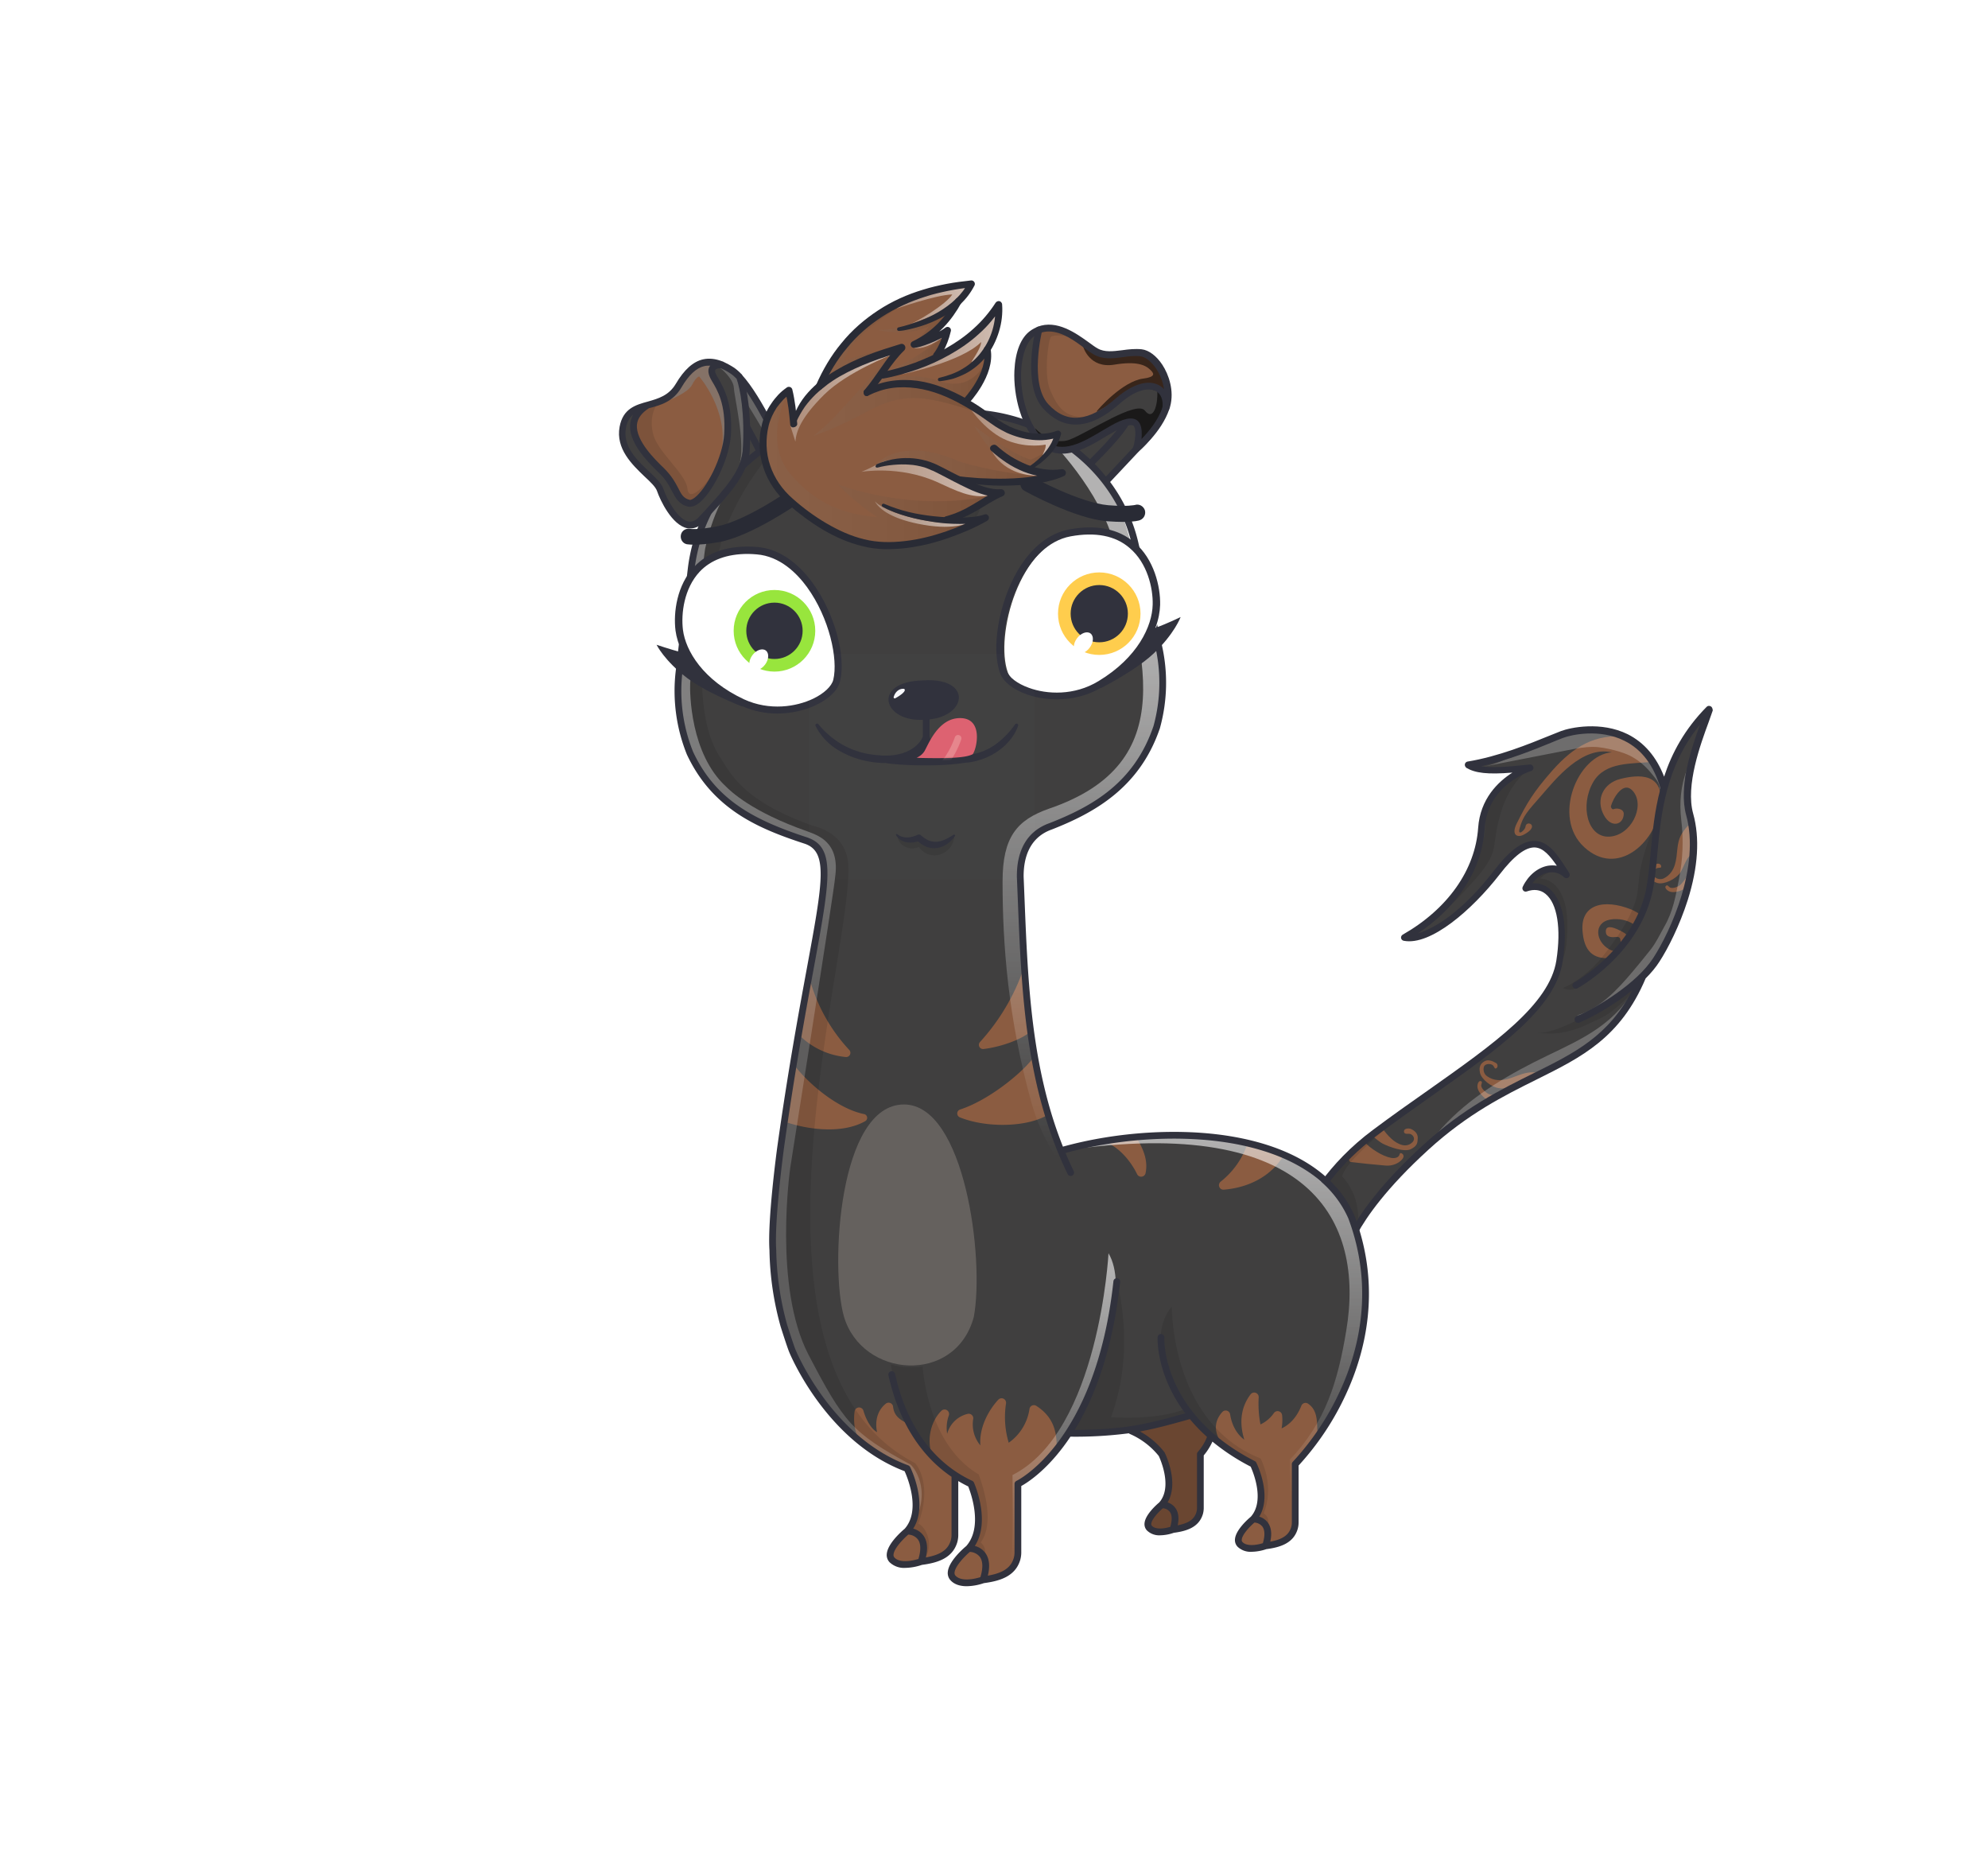 <svg xmlns="http://www.w3.org/2000/svg" width="882" height="824" fill="none" viewBox="0 0 882 824"><g id="alpaca"><g><g id="Alpacas" fill="none" fill-rule="evenodd" stroke="none" stroke-width="1"><g id="tail/sceptre" fill-rule="nonzero"><path id="Rectangle" fill="#E5E5E5" d="M0 0h882v824H0z" opacity="0"/><rect id="Rectangle-1083" width="624" height="824" x="129" y="0" fill="#FFFBFB" opacity="0" rx="120"/><g id="#403F3F" fill="#403F3F" transform="translate(568 314)"><path id="Vector" d="M0 258.1s2.4-40.2 41.8-69.6c39.4-29.4 78.1-50.5 82-76.1 3.9-25.6-4.9-36-15.1-32.3 4.1-8.6 12.9-11.2 18.2-6-7.1-10.8-13.4-23.8-30.9-1-17.6 22.8-33.7 30.3-41 28.9 19-10.9 32.8-28 34.3-48.6C90.7 32.7 111 26.5 111 26.5c-17 1.9-23.4 1.5-27.6-1.1 16.6-2.7 33.5-10.4 41.7-13.6 8.2-3.2 62.3-13.9 44.2 78.6-15.3 77.1-54.9 58.8-105 104.6-36.4 33.3-36.6 51.1-36.6 51.1L0 258.1Z"/><path id="Vector_2" d="M131.1 123s25.7-14 32.3-40.4c4.9-19.9-.9-53.9 26.8-82-2 6.6-13 30.9-8.7 46.7 6.7 24.2-8.1 54.1-14.8 64.5-7.5 11.6-24.8 22.2-34.7 26.5"/></g><g id="#8B5C41" fill="#8B5C41" transform="translate(597 326)"><path id="Vector_3" d="M29 183.7c2.9-1.5 2.9-2.8 3-4.9.1-2.1-1.6-3.5-3.2-4.1-.9-.3-2.8-.2-2.9 1-.1 1.2.9 1.3 2.1 1.2 1.5-.1 3.3 1.9 1.7 3.7-.9.9-2.4 1.8-4.5 1.3-3.7-.9-6.5-4.2-9.1-7.6-1.1.8-2.1 1.6-3.2 2.3-.5.3-.9.7-1.4 1 1.9 1.5 3.7 3 4.8 3.6 3.1 1.6 9.8 4 12.7 2.5Z"/><path id="Vector_4" d="M17.7 191c3.2.3 6-1.1 7.4-2.8 1.1-1.3.5-2.2-.2-2.6-.7-.3-.8-.1-1.1.8-.4 1-1.8 1.5-3.6 1.2-4.1-.8-9.2-4.2-11.8-7l-.3-.3C5.5 182.5 3 184.7.7 187c.4.8.9 1.6 1.3 2.4 4.9.6 11 1.2 15.7 1.6Z"/><path id="Vector_5" d="M60.2 155.2c.4-1.4.3-1.4-.1-1.6-.8-.5-1.8.9-1.6 2.7.2 1.8 2.2 4.3 4.9 6 1.3-.8 2.6-1.5 3.8-2.2-1.2-.2-2.4-.4-3.6-.8-1.3-.5-3.8-2.7-3.4-4.1Z"/><path id="Vector_6" d="M77.1 150.8c-4.6 1.7-9.5 3.9-14.3.6-1.5-1-1.8-2.8-1.5-4 .4-1.9 3.5-1.7 4.2-.7.7.9.6 1.6 1.4 1.1.8-.5.6-1.9-.2-2.3-1.4-.8-3.3-1.7-5-.8-1.6.9-2.7 2.2-2.1 5.1.6 2.9 5.1 6.5 8.6 6.9 1.4.2 3.5 0 5.3 0 4.5-2.3 8.8-4.5 12.9-6.6-3.1-.7-5.4-.7-9.3.7Z"/><path id="Vector_7" d="M91.6 15.9c-8.5 9.7-11.2 14.4-15.7 23.4-2.5 5 .2 6.4 3 5 7.8-4 1.2-6.9.9-3.6-.1 1.4-3.7 4.6-2.6.7 1.6-5.7 3.5-7.5 9.7-14.6 6.2-7.1 18-22.1 31.2-19.1-15.1 1.1-26.7 28.9-12.2 42.1 14.5 13.3 31.3-1.7 33.7-17.6 2.3-16-10.1-14.6-17.7-12.7-7.6 1.9-11.1 9.2-7.3 16.1 3.2 5.9 8.7 4.3 8.8-.6 0-2.3-3.2-2.7-4.5-2.1-.5.3-1.3-.6-1.2-1.3.9-3.4 5.7-12.1 10.1-6.3 5 6.6-1.2 19.3-10.8 19.8-9.7.5-13.2-13.8-7.1-24.3 5.4-9.1 17.2-7.9 26.6-8.9-3.4-5.5-7.8-9-12.3-11.2-13.4-1.1-22.8 4.1-32.6 15.2Z"/><path id="Vector_8" d="M117.4 99c2.7-2.7 5.5-5.9 8.1-9.5-.8-.9-1.6-1.6-2.4-2-3.1-1.8-8.3-4.1-7.6.3.3 2.1 3.2 2 4.5 1.8.5-.1 1.6 0 1.8.8 1 4.2-1.2 7.4-5.9 4-5.4-3.9-5.7-12.2 3-12.7 3.8-.2 7.3.9 9.9 3 .9-1.5 1.7-3.1 2.4-4.7-1.4-1-2.9-1.9-4.5-2.6-12-4.8-23.1-2.5-21.5 10.5 1 9.7 6.3 11.4 12.2 11.1Z"/><path id="Vector_9" d="M143.7 67.5c-1.1-1-1.1-.9-1.5-.6-.9.5 0 2 1.7 2.6 1.7.6 4.9-.1 7.7-1.9.7-2.8 1.3-5.7 1.8-8.6-.9 2.4-2.5 4.9-4.5 7.1-1 1.2-4.1 2.4-5.2 1.4Z"/><path id="Vector_10" d="M138.5 65.7c2.8.7 8-1.7 10-4.7 1.4-2.1 2.8-6.9 4.6-7.5.4-.1.7-.1.9-.1.3-4 .3-8-.2-11.9-.6-.5-1.2-.9-1.9-1.3-2.9 3.3-4.2 5.4-4.7 10.2-.5 4.8-.7 10.3-5.8 13.1-1.6.9-3.3.3-4.2-.4-1.5-1.2 0-3.9 1.2-4.1 1.1-.2 1.7.1 1.6-.8-.1-1-1.4-1.4-2.2-.9-.5.3-1.1.7-1.6 1.2-.2 1.8-.4 3.6-.6 5.2.5 1 1.4 1.6 2.9 2Z"/></g><g id="highlight" fill="#FFF" opacity=".4" transform="translate(637 323)"><path id="Vector_11" d="M111.1 33.5c-.7-4.9-1.1-10.3.3-15.1-2.7 7.1-3.4 14.6-2.5 22.2 1.1 8.8.7 17.7-1 26.4-1.5 7.6-2.6 14.2-6.5 21-2 3.5-3.5 6.9-6 10.1-2.6 3.3-5.3 6.6-8 9.8-6.9 8.2-14.6 16.5-24.8 19.5 4.7-.1 8.1-2.2 12-4.8l8.4-5.4c2.7-1.7 5.5-3.5 7.7-5.8 1.6-1.7 3-3.8 4.3-5.8 6.3-9.8 12.6-20 15.5-31.3 1.1-4.3 1.7-8.7 2.4-13.1.4-3.1.9-6.1.9-9.2-.1-6.1-1.8-12.3-2.7-18.5Z" opacity=".6"/><path id="Vector_12" d="M111.4 18.5c.4-1.2.9-2.3 1.5-3.5-.7 1.1-1.1 2.3-1.5 3.5Z"/><path id="Vector_13" d="M98.3 18.9c-1.9-4.7-4.8-9.3-9.1-12-1.3-.9-2.8-1.6-4.3-2.2-4-1.8-8.2-3.4-12.5-3.8-4-.4-7.9.1-11.9.7-4.4.7-8.1 2.8-12.3 4.3-9.7 3.4-17.2 9.3-27.3 11.2 12.6-2.5 25.3-4.9 37.9-7.4C62.4 9 66 8.3 69.7 8.3c3.2 0 6.5.7 9.6 1.5 3.1.8 6.1 1.8 8.8 3.5 3.6 2.2 6.3 5 8.9 8.4 1.3 1.6 2.5 3.5 2.4 5.6 1.2-2.7 0-5.6-1.1-8.4Z" opacity=".6"/><path id="Vector_14" d="M.5 179.9c11.6-13.9 27.1-23.6 43-31.7 15.7-8 31.9-13.6 42.2-28.8-1.8 5.9-5.7 10.4-10.2 14.6-4.5 4.1-9.8 7.4-15.1 10.5-20.3 11.9-41.1 21-59.9 35.4Z" opacity=".6"/></g><g id="shadow" fill="#000" opacity=".1" transform="translate(588 340)"><path id="Vector_15" d="M103.7 54.8c-1.9-2.9-5.1-5.1-8.4-5.1 1.4-1.5 3.2-2.6 5.1-3-2 .1-3.5.7-5.5 1.3-2.2.6-4.7 2.1-4.6 4.4 3.1.3 6.7 1.3 8.7 3.6 7.7 8.8 8.9 24.3 3.3 34.5 3.2-3.6 4.5-8.6 4.8-13.4.5-7.2.7-16-3.4-22.3Z"/><path id="Vector_16" d="M92 .1c-5.7 3.6-9.8 9.3-12.4 15.5-2.6 6.2-3.8 12.9-4.7 19.6-.8 6.3-6.1 12.4-10.3 16.9-3.4 3.7-6.9 7.8-10.8 10.9-3.3 2.6-6.6 5.2-9.8 7.8 3-2.4 5.8-4.5 8.3-7.5 2.6-3.1 4.8-6.6 7.3-9.7 2.6-3.2 5.1-5.9 6.8-9.7 1.7-3.9 2.8-8.1 3.9-12.2.8-3.3.5-5.4.8-8.8.8-7.2 5.2-14 11.6-17.6-.2-.7 0-.2.6-.7 2.6-2.2 5.4-3.2 8.7-4.5Z"/><path id="Vector_17" d="M105.4 98.2c5.9-2.3 13.4-8.5 17.3-13.5 5.7-7.2 12.1-16.1 14.9-24.9 1.5-4.6 1.2-10.1 2.3-14.9 1.1-5.2 2.7-10.3 4.7-15.2.5-1.2.8-2.7 1.4-3.8-.7 7.3-1.2 14.9-1.9 22.1-.5 5.6-1.1 11.2-3 16.5-3.1 8.2-9.3 14.7-15.4 20.9-1.8 1.8-3.6 3.6-5.3 5.5-1.8 1.9-6.1 6.4-8.5 7.3-2.1.8-4.2 1.3-6.5 0Z"/><path id="Vector_18" d="M40.5 150c-.3-.4-1-.1-1.4.2-9.1 7.3-18 14.9-26.1 23.4-2.3 2.4-4.5 5-5.6 8.1 6.2 6.7 8.5 16 6.4 24.8-2.9-8.5-7.5-16.1-13.3-22.9 10.9-13.8 24.8-25 40-33.6Z"/><path id="Vector_19" d="M128.2 102.8c-6.3 4.4-13 8.2-20 11.4-4.6 2.1-9.4 4-14.5 4.1 3.6-.1 7 .4 10.7-.2 3.6-.6 7.2-1.6 10.5-3.1 1.2-.6 6.6-3 8.1-3.8 3.1-1.6 5.5-3.8 8.1-6 2.6-2.2 4.8-4.5 6.3-7.6-2.7 1.9-6.5 3.3-9.2 5.2Z"/></g><g id="stroke" fill="#31323D" transform="translate(566 313)"><path id="Vector_20" d="M193 .3c-.6-.3-1.3-.3-1.8.2-9.8 9.9-15.5 20.6-18.9 31-3.4-8.8-8.8-15.1-16.1-18.8-11.9-5.9-25.5-3-29.7-1.4-1.4.6-3.1 1.2-5 2-9.1 3.7-22.8 9.3-36.4 11.5-.6.1-1.1.6-1.2 1.2-.1.6.2 1.2.7 1.6 3.9 2.3 9.3 3 20.4 2.1-6.3 4-14.3 11.6-15.2 24.5-1.3 18.7-13.5 36-33.5 47.4-.5.3-.8.9-.7 1.5.1.6.6 1.1 1.2 1.2 11.9 2.3 30.3-13.7 42.5-29.4 6.3-8.2 11.5-12.2 15.7-12 3.8.2 6.7 3.8 9.7 8.1-1.3-.2-2.6-.2-3.9 0-4.6.8-8.8 4.3-11.2 9.3-.3.6-.2 1.2.2 1.7s1.1.6 1.6.4c3.1-1.1 6-.8 8.3 1.1 5.2 4.2 7 15.3 4.8 29.5-3 19.6-28 37.2-56.9 57.6-8 5.6-16.2 11.4-24.5 17.6C3.5 217.7.7 258.5.7 258.9c0 .5.2 1 .6 1.3.3.2.6.3.9.3.2 0 .4 0 .6-.1l27.7-12c.5-.2.9-.8.9-1.3 0 0 .2-4.4 4.7-12.7 4.2-7.7 13-20.4 31.5-37.3 17.6-16.1 33.9-24.2 48.2-31.3 19.9-9.9 37.1-18.4 48.3-44.8 2.4-2.4 4.5-4.9 6.1-7.4 3.8-5.8 9-16.1 12.6-27.4 4.6-14.6 5.4-27.5 2.4-38.3-3.5-12.5 3.3-30.9 6.9-40.7.8-2.2 1.4-3.9 1.8-5.1-.1-.8-.3-1.5-.9-1.8Zm-10.9 48.3c6.2 22.5-6.8 51.3-14.6 63.3-7.4 11.4-24.8 21.9-34 25.9-.8.3-1.1 1.2-.8 2 .2.6.8.9 1.4.9.2 0 .4 0 .6-.1 6.3-2.7 15.5-7.9 23.5-14.4-10.6 20.4-25.5 27.8-43.9 36.9-14.5 7.2-31 15.4-48.9 31.8-32.1 29.4-36.4 46.9-37 51.2L3.9 256.7c1.3-9.2 8.1-41.5 40.9-66 8.3-6.2 16.5-12 24.4-17.6 29.5-20.8 54.9-38.7 58.1-59.6 2.4-15.5.2-27.3-5.9-32.3-2.2-1.8-4.8-2.6-7.6-2.4 2-2.6 4.6-4.4 7.3-4.8 2.5-.4 4.9.3 6.8 2.1.5.5 1.4.6 2 .1.6-.5.7-1.3.3-2-.4-.7-.9-1.4-1.3-2-3.8-5.9-7.7-12-13.9-12.2-5.3-.2-11.1 4-18.2 13.2C83.3 90.8 70.9 98.7 63.1 101c7.6-5.1 14-11.1 18.8-17.7 6.5-8.8 10.1-18.5 10.8-28.8C94 35.1 112.5 29.2 113.3 29c.7-.2 1.2-1 1-1.7-.2-.8-.9-1.3-1.6-1.2-10.7 1.2-17.2 1.5-21.6.8 12-2.7 23.4-7.3 31.4-10.6 1.9-.8 3.6-1.5 5-2 3.6-1.4 16.3-4.2 27.2 1.3 7.7 3.8 13 10.9 16 21.1-2.7 10.1-3.6 19.9-4.4 28.8-.6 6.6-1.2 12.8-2.4 17.9-6.3 25.4-31.3 39.3-31.5 39.4-.7.4-1 1.3-.6 2s1.3 1 2 .6c1.1-.6 26.3-14.6 33-41.4 1.3-5.3 1.9-11.6 2.5-18.3 1.6-17.3 3.5-38.4 19-57.4-3.9 10.4-9.7 27.8-6.2 40.3Z"/></g></g></g></g><g id="ears/folded"><defs><linearGradient id="paint0_linear" x1="330.269" x2="346.789" y1="184.445" y2="183.579" gradientUnits="userSpaceOnUse"><stop stop-color="#fff" stop-opacity=".5"/><stop offset="1" stop-color="#fff"/></linearGradient></defs><g id="right"><g id="#403F3F"><path id="Vector" fill="#403F3F" d="m487.346 217.033-28.7-28.2s22-17.4 44.6-13.1c22.7 4.3 1.2 23 1.2 23l-17.1 18.3Z"/></g><g id="stroke"><path id="Vector_2" fill="#31323D" d="M514.947 181.933c-1-3.8-4.8-6.4-11.3-7.6-23.1-4.4-44.9 12.6-45.8 13.4-.3.3-.5.7-.6 1.1 0 .4.1.8.4 1.1l28.7 28.2c.3.3.7.4 1.1.4.4 0 .8-.2 1.1-.5l17.1-18.2c.9-.8 11.3-10.3 9.3-17.9Zm-11.4 15.7-.1.1-16.1 17.2-5.5-5.4c1-.9 15.4-14.6 19-21.3.4-.7.1-1.6-.6-2-.7-.4-1.6-.1-2 .6-3.4 6.3-18.4 20.5-18.5 20.6l-18.7-18.4c5.1-3.6 23.5-15.3 42-11.8 5.3 1 8.3 2.8 9 5.4 1.3 5.1-5.7 12.6-8.5 15Z"/></g></g><g id="left"><g id="#403F3F"><path id="XMLID 4" fill="#403F3F" d="M328 166.2c9 9.6 19.7 34 19.7 34s-23 33.7-30.8 36.4c-.4-1.1-4.1-8.5-4.2-8.7 7.9-8.8 17.6-18.4 18.3-28.6 1-16.2-1-28.1-3-33.1Z"/></g><g id="highlight"><path id="Vector_3" fill="url(#paint0_linear)" d="M330.9 178.2s13.9 22.1 14.1 25.8c2.3-1 2.5-6.2 2.5-6.2s-13.8-25.8-17.4-30.1c-1.9-2.5.8 10.5.8 10.5Z" opacity=".6"/></g><g id="stroke_2"><path id="Vector_4" fill="#31323D" d="M349 200.6c-.4-1-10.9-24.7-19.9-34.4-.6-.6-1.5-.6-2.1-.1-.6.6-.6 1.5-.1 2.1 7.8 8.4 17.2 28.6 19 32.8-1.3 1.9-2.8 4-4.3 6.1-2.6-7.4-8.8-18.2-9.1-18.7-.4-.7-1.3-1-2-.6s-1 1.3-.6 2c.1.1 7.6 13.2 9.5 20.1 0 .1 0 .1.1.2-7.9 10.8-17.2 22.3-21.9 25.4-1.1-2.4-3.2-6.6-3.5-7.3-.2-.6-.8-1-1.5-.9-.8 0-1.5.8-1.4 1.6 0 .2.1.4.2.6.4.8 3.8 7.6 4.1 8.6.2.6.8 1 1.4 1 .2 0 .3 0 .5-.1 8-2.8 29.2-33.4 31.6-36.9.2-.5.2-1.1 0-1.5Z"/></g></g></g><g><defs><linearGradient id="linearGradient-1" x1="50.134%" x2="49.809%" y1="85.38%" y2="23.385%"><stop offset="50%" stop-color="#FFF" stop-opacity=".5"/><stop offset="100%" stop-color="#FFF"/></linearGradient><linearGradient id="linearGradient-2" x1="73.687%" x2="73.687%" y1="95.119%" y2="1.555%"><stop offset="7.777%" stop-color="#FFF" stop-opacity="0"/><stop offset="96.48%" stop-color="#FFF"/></linearGradient><linearGradient id="linearGradient-3" x1="18.85%" x2="18.85%" y1="94.718%" y2="5.33%"><stop offset="0%" stop-color="#FFF" stop-opacity="0"/><stop offset="100%" stop-color="#FFF"/></linearGradient><linearGradient id="linearGradient-4" x1="42.371%" x2="42.371%" y1="27.005%" y2="97.115%"><stop offset="0%" stop-color="#FFF"/><stop offset="100%" stop-color="#FFF" stop-opacity="0"/></linearGradient></defs><g id="Alpacas" fill="none" fill-rule="evenodd" stroke="none" stroke-width="1"><g id="pattern/saber" fill-rule="nonzero"><path id="Rectangle" fill="#E5E5E5" d="M0 0h882v824H0z" opacity="0"/><rect id="Rectangle-763" width="624" height="824" x="129" y="0" fill="#FFFBFB" opacity="0" rx="120"/><g id="pattern" transform="translate(300 183)"><g id="#403F3F" fill="#403F3F"><path id="Path-518" d="M305.527 382.142c-3.673-45.866-48.987-75.178-135.29-55.394 0 0-16.962-32.153-17.735-120.659.428-6.255 1.7-18.495 11.939-21.881 9.395-2.814 59.917-22.59 49.656-78.617-16.624-59.666-12.709-65.258-34.287-85.736C163.61 7 139.25-3.909 98.401 1.64c-35.022.523-73.354 8.074-88.257 51.567-3.119 10.2-17.04 71.418-3.832 99.164 16.286 33.575 47.851 32.077 56.694 41.57 11.776 20.568-27.951 121.136-18.556 198.133 3.7 30.342 26.639 64.041 56.712 76.043.74 1.251 11.711 20.295-.04 29.337-6.931 6.129-10.11 11.019-3.909 12.907 6.422 1.333 24.211-.889 26.039-9.667 0-7.157.1-25.864.1-28.432 2.934.043 6.627 3.367 6.627 3.367s12.213 16.34-7.119 35.553a5.154 5.154 0 0 0 4.724 8.355c.057-.009 1.218-.308 1.276-.317 5.778-.97 22.382-1.637 23.635-13.748-.193-12.111-.836-30.1-1.292-30.1-.065 0-.675-.125-1.653-.33 12.51-4.594 21.3-17.108 25.322-22.149 0 0 15.295.612 26.241-1.579a41.117 41.117 0 0 1 7.889 4.785c13.144 8.624 12.223 23.617 1.154 34.159-2.764 2.21-4.434 11.936 17.348 4.018 5.343-3.781 3.83-8.466 4.045-13.741v-17.718a55.103 55.103 0 0 0 5.527-8.354c3.192 3.616 14.382 11.53 18.538 12.112 3.115 5.524 7.561 19.361-5.134 29.884-1.733 1.791-3.393 5.405 1.711 6.352 5.104.947 19.284 1.562 22.031-10.111l.011-26.115c26.023-29.785 33.293-59.485 31.294-84.443Z"/></g><g id="#FBECDD" fill="#FBECDD" opacity=".2" transform="translate(71 306)"><path id="Path-812" d="M61.041 95.121C65.841 69.389 57.052.905 30.052.905c-29 0-32.808 72.131-26.651 93.988 8.032 27.462 49.527 30.515 57.64.228Z"/></g><g id="#8B5C41" fill="#8B5C41" transform="translate(47 244)"><path id="Combined-Shape" d="M96.983 193.254a2 2 0 0 1 2.339 2.346 39.6 39.6 0 0 0 1.211 17.342 22.22 22.22 0 0 0 9.2-14.947 1.987 1.987 0 0 1 3.039-1.411c6.823 4.396 9.315 10.469 8.985 18.848-4.378 9.877-16.89 14.777-16.89 14.777v.034c-.01.546-.127 7.66-.243 15.349l-.014.944-.028 1.895-.014.947c-.094 6.456-.173 12.629-.173 15.007-.326 6.241-6.813 7.652-13.859 9.184-.88.192-1.769.385-2.656.59-11.8 1.777-13.892-5.476-12.63-6.96 20.872-16.05 9.613-35.7 8.738-37-14.556-6.507-17.729-12.84-17.906-13.215l-.007-.015c-1.712-5.955-.031-13.709 4.618-18.22a1.998 1.998 0 0 1 3.292.87c.133.437.111.907-.06 1.33a16.181 16.181 0 0 0-.7 8.019 12.353 12.353 0 0 1 9.069-8.818 2.013 2.013 0 0 1 1.889.494 2.012 2.012 0 0 1 .577 1.866 14.535 14.535 0 0 0 3.2 11.621c-.617-7.267 3.091-15.002 7.91-20.248a2.002 2.002 0 0 1 1.113-.629Zm-48.984 2.073a1.993 1.993 0 0 1 1.224 1.608c.422 4.01 2.89 5.58 5.415 6.994l.421.235.546.305c1.722.97 3.352 2.004 4.243 3.841 7.865 16.203 15.561 18.241 16.883 18.477l.078.013c.057.009.094.013.11.015l.011.001v25.768l-.015.577c-.148 5.554-.175 6.597-5.585 9.586-30.768 9.976-23.015-6.122-16.532-10.8 8.543-7.702 3.459-21.752 1.623-26.828-.319-.88-.54-1.49-.575-1.751-15.377-3.788-21.867-12.743-21.867-12.743-1.754-2.025-2.455-7.157-1.81-11.625a1.997 1.997 0 0 1 1.856-1.702 1.998 1.998 0 0 1 2.05 1.463c1.415 4.8 3.892 8.411 6.061 9.474 0 0-2.157-7.76 3.863-12.621a1.997 1.997 0 0 1 2-.287Zm162.182-4.499a2 2 0 0 1 1.251 2.025 48.624 48.624 0 0 0 .79 11.975 15.11 15.11 0 0 0 5.96-5.046 2 2 0 0 1 3.635.922c.212 1.96.139 3.94-.218 5.879 4.997-2.313 7.587-7.015 8.757-10.038a2.006 2.006 0 0 1 1.272-1.186 2.001 2.001 0 0 1 1.72.259c3.863 2.645 3.976 6.973 4.099 11.642.02.779.041 1.567.079 2.358a64.06 64.06 0 0 1-9.444 11.808v26.855c.521 8.69-12.255 10.574-19.084 11.582l-.646.096c-5.913.408-8.434-7.153.211-13.053 8.664-6.207 1.342-24.083.727-25.49-5.546-2.304-12.086-5.837-14.03-7.893-4.843-6.519-2.494-11.404.015-14.189a1.993 1.993 0 0 1 2.056-.61 1.998 1.998 0 0 1 1.426 1.603c1.107 7.047 4.882 10.259 6.3 11.269-2.994-9.652-.249-16.163 2.823-20.163a2.001 2.001 0 0 1 2.301-.605Zm-28.534 9.946 9.1 9.553-4.924 7.666v18.187c-.045 1.062-.017 2.099.011 3.11.109 3.959.207 7.509-4.187 10.49-22.476 7.84-20.753-1.79-17.9-3.977 12.071-11.029 8.645-21.786 4.9-27.819a28.25 28.25 0 0 0-15.32-10.378l28.32-6.832ZM206.705 79.62l16.028 5.488c-5.266 9.2-15.165 14.628-26.747 15.589a1.997 1.997 0 0 1-2.035-1.246 2.003 2.003 0 0 1 .607-2.308 36.56 36.56 0 0 0 12.147-17.523Zm-49.996-2.898c3.417 5.612 5.733 10.758 4.546 16.6a1.997 1.997 0 0 1-1.705 1.607 1.999 1.999 0 0 1-2.061-1.114c-3.355-6.86-9.184-13.011-15.78-14.964l15-2.129ZM4.414 44.071c5.199 7.676 19.185 20.514 31.985 23.1a1.7 1.7 0 0 1 .443 3.15c-11.43 6.431-28.432 2.963-36.149.031Zm107.639-2.93 6.8 25.715c-8.822 6.181-27.819 6.7-39.994 1.759a1.848 1.848 0 0 1-.791-2.834c.23-.304.548-.529.911-.646 13.9-4.521 29.985-18.428 33.074-23.994ZM11.622 4.816a75.2 75.2 0 0 0 18.179 33.921 1.868 1.868 0 0 1-1.566 3.118A33.852 33.852 0 0 1 7.263 31.826ZM107.768.753l2.743 29.58c-3.974 3.618-13.079 6.977-21.115 7.97a1.857 1.857 0 0 1-1.628-3.081 93.775 93.775 0 0 0 20-34.469Z"/></g></g><g id="shadow" fill="#000" transform="translate(300 192)"><path id="Path-541" d="M107.4 483.819c5.564-14.8 1.064-24.163-1.453-26.854-86.036-44.472-25.386-232.728-29.762-267.232-1.845-11.068-10.967-14.3-15.864-15.558-31.654-11.262-36.575-23.911-41.309-31.016-15.011-24.335-3.964-74.956 1.591-97.222A119.48 119.48 0 0 1 49.866.655c-9.542 2.58-21.313 15.672-21.135 15.157C8.389 36.8 5.918 64.4 5.918 64.4s-2.211 20.988-3.2 29.34c-5.267 24.179-.1 37.694 3.636 48.8 10.7 24.518 39.281 34.779 45.211 36.647 18.579 2 13.211 24.625 13.211 24.625S51.004 283.183 42.017 350.74c.747 80.228 42.692 100.361 60.422 109.5 6.107 7.893 2.206 25.131.013 26.915 4.428-.016 9.033 5.922 6.13 14.362 6.799-6.936 2.48-16.171-1.182-17.698Z" opacity=".1"/><path id="Path-542" d="M219.827 387.595c.813 24.854 10.761 56.157 39.5 67.358.961 2.311 5.974 12.316 1.359 24.333 1.512 1.114 2.133 2.134 2.113 4.934-1.158-1.353-5.933-2.742-5.933-2.742 9.59-25.7-4.218-23.025-24.818-40.547-6.246-7.423-26.278-36.039-12.221-53.336Z" opacity=".1"/><path id="Path-543" d="M236.32 443.843c.258.512.496 1.01.714 1.495.137-.368.208-.583.208-.583l-.922-.912Z"/><path id="Path-544" d="M225.533 433.177c-10.107 3.645-22.971 4.088-32.619 3.465 11.406-30.727 2.567-60.175 2.567-60.175-6.7 54.438-21.781 67.309-21.781 67.309s20.082 3.129 54.819-7.645l-2.986-2.954Z" opacity=".1"/><path id="Path-545" d="M135.091 492.212c6.478-8.888 1.052-24.938-.893-30.223-20.332-12.044-24.048-39.323-24.908-47.862a32.84 32.84 0 0 1-14.025-.892c5.672 38.311 28.849 50.07 35.123 53.258 8.858 14.026-2.124 29.079-2.124 29.079s5.473-.2 8.933 3.633c.065-3.628-.157-5.388-2.106-6.993Z" opacity=".1"/><path id="Path-546" d="M200.06 442.606a28.25 28.25 0 0 1 15.32 10.378c3.745 6.033 7.171 16.79-4.9 27.819-2.853 2.187-4.577 11.817 17.905 3.977 5.516-3.743 3.953-8.382 4.175-13.6v-18.187l4.925-7.666-9.1-9.553-28.325 6.832Z" opacity=".24"/></g><g id="reflective" fill="url(#linearGradient-1)" opacity=".36" transform="translate(300 198)"><path id="Vector" d="M105.3 477.7c8.4-15-.3-25.5-1.4-26.1-25.8-14-29.5-18.6-45.2-48.7C43 372.8 50.6 320 50.6 320s19.8-125 19.9-128.8c2.3-15.8-7.8-18.7-12.2-20.4-24.9-8.7-34.3-18-36.3-20C6.3 136.3 6 109.5 6.2 105c.2-4.6 5.9-55.1 6.6-59.4C20.5 8.7 43 .3 43 .3l-5.1 1.5c-5.1 4.1-9 8.4-8.9 8.1C8.7 30.9 6.2 58.5 6.2 58.5S4 79.5 3 87.8c-5.3 24.2-.1 37.7 3.6 48.8 10.7 24.5 39.3 34.8 45.2 36.6 18.6 2 13.2 24.6 13.2 24.6s-16.6 90.8-22.1 145.8c-2.9 76.2 42 101.5 59.7 110.6 4.3 5.6 3.6 15.8 2.1 22 .3.5.5 1 .6 1.5Z"/></g><g id="highlight" opacity=".6" transform="translate(436 193)"><path id="Vector_2" fill="url(#linearGradient-2)" d="M147.7 327.1c-20.6-14.4-66-23.5-111.2-9.8 109.2-16.1 132.9 31.4 124.8 79.8-3.7 22.5-9.2 40.8-25 57.3 0 0 .4 25.7.2 28.5-.7 8.7-12.1 8.1-15.8 10.5 13.4 1.4 19.4-5.4 18.7-16.7 0-12-.2-20.2-.2-20.2 30.9-31.8 47.2-99.9 8.5-129.4Z"/><path id="Vector_3" fill="url(#linearGradient-3)" d="M55.8 362.9s-4.096 78.874-42.596 98.374c0 3.6.496 27.626-.504 36.226-.5 4-5.2 7.3-12.3 10.2 13.5-2.1 16.7-5.8 16.1-18.5 0-11.2-.4-24.1-.4-24.1s18.2-8.6 31.8-40.4c6.6-18.6 16.3-47.6 7.9-61.8Z"/><path id="Vector_4" fill="url(#linearGradient-4)" d="M31.6 173.1c24-7.6 54.3-32.4 48.1-73.1-3.9-21.8-10.8-52.2-14.5-61.1-3.7-9-10.3-26.7-37.3-38.7 0 0 21 20 29.1 43.8 14.9 53 31.7 101.5-27.6 121.7-14.2 5-20.6 12.5-20.6 32.3 0 27.8 2.4 60.8 12.9 98.4 5.5 19.7 16.9 31.9 16.9 31.9s-20.051-51.053-19.951-92.553c-2.1-32.5-6.549-55.047 12.951-62.647Z"/></g><g id="stroke" fill="#31323D" transform="translate(299 181)"><path id="Path-547" d="M301.985 358.327c-.005-.013-.013-.024-.019-.037-.006-.013-.007-.028-.013-.041-8.148-18.453-27.18-30.642-55.041-35.25-22.591-3.735-50.33-2.006-74.331 4.61-14.046-35.213-15.558-73-17.026-109.655-.134-3.358-.269-6.714-.411-10.015-.072-7.559 2.039-17.34 12.556-21.028 18.532-7.277 38.665-18.249 47.734-44.42.049-.092.089-.19.118-.291l.1-.361a.974.974 0 0 0 .025-.1 75.377 75.377 0 0 0 .748-36.815l-10.359-45.112C197.866 24.1 162.875-1.312 124.692.691l-27.6 1.45h-.025l-18.173.955A77.494 77.494 0 0 0 6.199 70.837l-5.4 45.773a75.435 75.435 0 0 0 4.931 37.029c11.44 24.486 31.982 32.951 52.053 39.527 10.755 3.435 8.339 16.545 1.165 55.462-3.517 19.076-8.333 45.2-13.1 79.155-.18 1.32-4.38 32.429-3.465 45.762a133.329 133.329 0 0 0 4.951 33.873c.117.368 2.862 9.049 3.819 11.347.158.4 16.146 39.5 51.193 52.81 1.315 2.918 7.25 17.353.038 25.52-1.138.945-7.657 6.552-7.963 11.281a4.646 4.646 0 0 0 1.25 3.578 9.27 9.27 0 0 0 3.221 1.973c1.197.431 2.47.61 3.74.527a24.114 24.114 0 0 0 7.4-1.334c6.6-.87 13.575-2.773 15.694-10.1.303-1.112.446-2.263.424-3.416v-23.661a57.566 57.566 0 0 0 4.408 2.382c1.173 2.923 6.646 17.942-.87 26.446-1.156.96-7.878 6.734-8.193 11.6a4.739 4.739 0 0 0 1.277 3.652c1.851 1.968 4.546 2.566 7.139 2.566a24.783 24.783 0 0 0 7.617-1.374c6.782-.894 13.961-2.848 16.137-10.375.312-1.142.458-2.323.435-3.507v-29.191c2.547-1.4 10.263-6.248 18.685-17.466a91.62 91.62 0 0 0 3.126-4.433c.031 0 .06.009.092.009 8.633.111 17.263-.39 25.825-1.5.125.122.27.221.429.292a33.52 33.52 0 0 1 12.851 9.784c.745 1.6 6.146 13.835.2 20.6-.991.826-6.279 5.4-6.533 9.323a4.042 4.042 0 0 0 1.09 3.112 7.784 7.784 0 0 0 5.852 2.14 19.264 19.264 0 0 0 6.059-1.11c5.427-.718 11.162-2.3 12.921-8.381a10.06 10.06 0 0 0 .354-2.847v-23.1a25.69 25.69 0 0 0 3.857-6.124 95.093 95.093 0 0 0 16.964 11.1c1.123 2.486 6.344 15.111.08 22.221-1.042.867-6.772 5.813-7.044 10.023a4.248 4.248 0 0 0 1.147 3.278 8.314 8.314 0 0 0 6.247 2.252 21.345 21.345 0 0 0 6.541-1.172c5.843-.772 12.023-2.469 13.91-8.995.272-.993.399-2.02.379-3.05v-25.039a122.196 122.196 0 0 0 21.033-31.659c8.453-18.227 15.977-46.742 3.82-79.073ZM97.865 509.9a1.623 1.623 0 0 1-.441-1.327c.165-2.562 3.936-6.64 6.549-8.883a5.755 5.755 0 0 1 4.277 2.157c1.317 1.828 1.38 4.813.219 8.642-2.668.85-8.224 1.941-10.604-.589Zm27.1 8.061a1.727 1.727 0 0 1-.467-1.4c.171-2.659 4.079-6.884 6.779-9.2a5.976 5.976 0 0 1 4.459 2.244c1.368 1.9 1.433 5 .226 8.966-2.747.881-8.519 2.02-10.994-.608l-.003-.002Zm87.094-22.161a1.062 1.062 0 0 1-.281-.862c.126-1.96 3.041-5.122 5.117-6.921a4.315 4.315 0 0 1 3.139 1.62c1 1.384 1.049 3.665.181 6.608-2.154.664-6.368 1.455-8.156-.445Zm20.4-32.827c-.257.277-.4.641-.4 1.019v23.665a7.202 7.202 0 0 1-.236 2.014c-.915 3.163-3.382 4.947-8.334 5.9.69-3.208.348-5.789-1.023-7.691a6.779 6.779 0 0 0-3.451-2.466c5.222-8.8-1.005-21.524-1.295-22.1a1.45 1.45 0 0 0-.267-.374 34.96 34.96 0 0 0-10.685-8.989c7.047-1.286 13.528-3.089 21.7-5.364l.423-.118a74.415 74.415 0 0 0 7.621 7.888 22.308 22.308 0 0 1-4.05 6.617l-.003-.001ZM252.25 503a1.268 1.268 0 0 1-.339-1.027c.14-2.175 3.359-5.664 5.627-7.622a4.828 4.828 0 0 1 3.548 1.812c1.11 1.542 1.166 4.075.193 7.335-2.338.732-7.03 1.63-9.029-.498Zm22.333-35.617c-.14.141-.252.308-.327.491l-.005.018a1.456 1.456 0 0 0-.109.552v25.646a7.93 7.93 0 0 1-.261 2.217c-1.017 3.518-3.77 5.483-9.315 6.522.793-3.528.443-6.353-1.047-8.421a7.27 7.27 0 0 0-3.826-2.674c5.77-9.481-1.014-23.34-1.327-23.969a1.503 1.503 0 0 0-.658-.666c-41.578-21.3-40.144-54.346-40.12-54.766a1.5 1.5 0 0 0-1.406-1.594 1.5 1.5 0 0 0-1.594 1.406c-.014.238-.794 16.427 12.277 33.768-16.559 4.611-26.216 7.2-49.042 7.329 12.961-21.133 18.128-46.843 20.148-65.618a1.502 1.502 0 0 0-1.331-1.652 1.5 1.5 0 0 0-1.652 1.33c-7.67 71.286-42.66 88.4-43.01 88.562a1.5 1.5 0 0 0-.871 1.362v30.1a9.57 9.57 0 0 1-.316 2.674c-1.25 4.321-4.645 6.691-11.527 7.909 1.028-4.243.661-7.619-1.1-10.058a8.37 8.37 0 0 0-4.674-3.135c7.1-10.977-.067-27.374-.395-28.112a1.503 1.503 0 0 0-.735-.748c-16.581-7.746-28.2-23.187-33.591-44.656a105.63 105.63 0 0 1-.657-2.776 1.507 1.507 0 0 0-1.202-1.187 1.49 1.49 0 0 0-1.138.252 1.5 1.5 0 0 0-.588 1.584c.214.966.439 1.919.675 2.859 4.723 18.795 14.092 33.161 27.294 42.109v25.569a9.264 9.264 0 0 1-.306 2.584c-1.2 4.161-4.471 6.45-11.085 7.633.98-4.1.617-7.367-1.087-9.732a8.146 8.146 0 0 0-4.51-3.045c6.765-10.705-1.02-26.614-1.377-27.331a1.515 1.515 0 0 0-.1-.138 1.251 1.251 0 0 0-.086-.12 1.4 1.4 0 0 0-.4-.359 1.487 1.487 0 0 0-.139-.068c-.038-.017-.072-.04-.111-.054-34.174-12.63-49.86-50.944-50.023-51.349-.913-2.2-3.706-11.028-3.719-11.064a132.219 132.219 0 0 1-4.827-33.043v-.127c-.912-12.99 3.4-44.889 3.44-45.2 4.758-33.884 9.567-59.973 13.079-79.022 7.532-40.861 10.069-54.625-3.192-58.86-23.713-7.769-40.392-16.826-50.224-37.87a72.345 72.345 0 0 1-4.7-35.48l5.4-45.769a74.49 74.49 0 0 1 69.873-65.1l27.6-1.45h.025l18.174-.955c36.753-1.932 70.412 22.486 78.292 56.8l10.36 45.111a72.37 72.37 0 0 1-.74 35.429c-8.566 25.3-27.247 35.665-46.109 43.073-9.61 3.37-14.628 11.623-14.51 23.918.143 3.349.28 6.701.411 10.056 1.632 40.762 3.32 82.911 22.107 121.7a1.5 1.5 0 0 0 2.7-1.307c-1.293-2.67-2.5-5.358-3.629-8.061 23.521-6.426 50.617-8.1 72.688-4.448 18.688 3.09 43.008 11.406 52.77 33.469 11.751 31.3 4.473 58.937-3.706 76.615a119.467 119.467 0 0 1-20.909 31.34v-.003Z"/></g></g></g></g><g id="ears/folded_2"><defs><linearGradient id="paint0_linear" x1="459.325" x2="517.259" y1="189.14" y2="186.104" gradientUnits="userSpaceOnUse"><stop stop-color="#fff" stop-opacity=".5"/><stop offset="1" stop-color="#fff"/></linearGradient><linearGradient id="paint1_linear" x1="481.35" x2="517.811" y1="168.356" y2="166.445" gradientUnits="userSpaceOnUse"><stop stop-color="#fff" stop-opacity=".5"/><stop offset="1" stop-color="#fff"/></linearGradient><linearGradient id="paint2_linear" x1="297.554" x2="321.726" y1="181.541" y2="180.274" gradientUnits="userSpaceOnUse"><stop stop-color="#fff" stop-opacity=".5"/><stop offset="1" stop-color="#fff"/></linearGradient><linearGradient id="paint3_linear" x1="320.609" x2="330.357" y1="184.438" y2="183.928" gradientUnits="userSpaceOnUse"><stop stop-color="#fff" stop-opacity=".5"/><stop offset="1" stop-color="#fff"/></linearGradient></defs><g id="right"><g id="#403F3F"><path id="Vector" fill="#403F3F" d="M496.147 177.733c12.4-10.9 22.3-6.9 21.1 3.4-3.3 9.9-13.4 18.1-13.4 18.1 1-1.9 2.7-11.3-1.2-12-8.6-1.5-26.7 20.4-40 9.4-12.7-10.6-15.1-41.4-4.7-48.7.9-.6 1.9-1.1 2.8-1.5 0 0-6 24 3 33.8 9.2 9.8 20 8.4 32.4-2.5Z"/></g><g id="#8B5C41"><path id="Vector_2" fill="#8B5C41" d="M506.347 156.533c6.8.9 14.2 13 11.3 23.4-.1.4-.2.8-.3 1.1 1.1-10.3-8.7-14.2-21.1-3.4-12.4 10.9-23.2 12.4-32.2 2.5-9-9.8-3-33.8-3-33.8 9.7-3.8 20 6.4 25.3 9.5 5.7 3.4 13.2-.2 20 .7Z"/></g><g id="highlight"><path id="Vector_3" fill="url(#paint0_linear)" d="M459.347 190.033s7.2 8.1 15.4 4.9c8.3-3.2 29.5-17.5 33.2-12.8 3.6 4.7 5.8-2.1 5.5-8.6 6.4.7 4.199 13.6-5.801 22.3-6.396 5.565.845-9.097-4.899-8.7-7.601.2-25.801 14.7-31.601 12.7-5.7-2-10.299.7-11.799-9.8Z" opacity=".6"/><path id="Vector_4" fill="url(#paint1_linear)" d="M480.546 153.733s2.7 9.9 13.9 8c9.8-1.6 13.7.1 16 2.4 1.3 1.3 2.8 3-3.3 3.8-9 1.2-19.9 13.4-20.7 14.7.4.5 16.5-10.2 19.1-10.8 2.6-.6 12.6 3.4 12.6 3.4s-2-13.3-6.6-16c-4.6-2.7-19.4-1.7-21.4-2.1-1.9-.4-9.6-3.4-9.6-3.4Z" opacity=".6"/></g><g id="shadow"><path id="Vector_5" fill="#000" d="M473.546 149.033s-6.199-.8-7.299.4c-1.1 1.2-3.401 17-.201 23.9 3.1 6.9 6.2 12.4 16.4 11.5-4.1 3.2-13.5 1.4-18.5-4.6-5-6.1-4.7-25-4-28.6.7-3.6.801-7.2 7.801-6.2 7.1 1 5.799 3.6 5.799 3.6Z" opacity=".1"/></g><g id="stroke" fill="#31323D"><path id="Vector_6" d="M471.247 201.233c-3.3 0-6.5-1-9.5-3.5-8.7-7.3-12.2-22.4-11.7-33.3.4-8.5 2.9-14.8 7.2-17.8 1-.7 2-1.2 3.1-1.7 8.5-3.3 17.1 2.9 22.8 7 1.5 1.1 2.7 2 3.8 2.6 3.1 1.8 6.9 1.3 11 .8 2.8-.4 5.7-.7 8.6-.4 3.2.4 6.5 2.9 9.1 6.8 2.9 4.4 5.4 11.6 3.5 18.6-.1.4-.2.8-.4 1.2-3.4 10.2-13.4 18.5-13.8 18.9-.6.5-1.3.4-1.9 0-.6-.5-.7-1.2-.4-1.9.6-1.2 1.7-6.9.6-9.2-.3-.6-.6-.6-.7-.7-2.7-.5-7.1 2.2-11.8 4.9-5.9 3.6-12.8 7.7-19.5 7.7Zm-5.9-54.2c-1.3 0-2.6.2-3.9.7-.9.3-1.7.8-2.5 1.3-3.4 2.4-5.5 8-5.9 15.5-.5 10.6 3.1 24.6 10.6 30.9 7.5 6.3 17 .6 25.4-4.4 5.4-3.2 10.1-6 13.8-5.3.9.2 2.1.7 2.9 2.3.9 1.8.9 4.4.7 6.7 3.1-3.2 7.5-8.4 9.3-14.1.1-.3.2-.7.3-1 1.6-6-.5-12.3-3.1-16.1-2.1-3.1-4.7-5.2-7-5.5-2.5-.3-5.2 0-7.8.4-4.4.6-8.9 1.1-12.9-1.2-1.2-.7-2.5-1.6-4-2.7-4.3-3.3-10.1-7.5-15.9-7.5Z"/><path id="Vector_7" d="M477.247 188.333c-5.3 0-10.1-2.4-14.4-7.1-9.4-10.3-3.6-34.2-3.4-35.2.2-.8 1-1.3 1.8-1.1.8.2 1.3 1 1.1 1.8-.1.2-5.7 23.3 2.7 32.5 8.1 8.9 18 8 30.1-2.6 7.1-6.2 14.2-8.4 19-5.8 3.4 1.8 5.1 5.6 4.6 10.5-.1.8-.8 1.4-1.7 1.3-.8-.1-1.4-.8-1.3-1.7.4-3.6-.7-6.3-3-7.5-2.9-1.5-8.5-.9-15.7 5.4-7.1 6.3-13.7 9.5-19.8 9.5Z"/></g></g><g id="left"><g id="#403F3F"><path id="XMLID 3" fill="#403F3F" d="M312.7 228.8c-.4.5-.8.9-1.2 1.4-8.1 9.1-16.4-6.5-18.6-12.8-2.2-6.3-19.1-14.1-16.6-27.8 2.5-13.6 17.6-6.3 24.7-18.4 7.2-12.2 14.5-12.8 23.8-6.8 1 .7 2.1 1.6 3.2 2.8 2 5 4 16.9 3 33-.7 10.2-10.4 19.8-18.3 28.6Z"/></g><g id="#8B5C41"><path id="XMLID 1" fill="#8B5C41" d="M320 161.8s-6.8-.2-3.2 5.9c2.3 3.9 6.8 10.5 6 24.9-.7 13.2-11.9 32-17.2 30.6-6-1.5-4.8-7.5-12.2-14.5-7.4-7-19.9-20.4-6-29 0 0 8.1-.8 17.2-13.6 6.3-9 15.4-4.3 15.4-4.3Z"/></g><g id="shadow_2"><path id="Vector_8" fill="#000" d="M291 180.2s-3.3 4.8-1.1 12.8c2.3 7.9 14.5 17.3 15.1 23.8.6 6.4 8.5-1.7 11.3-7.2 1.6.2-6.6 16.9-12.5 13-5.9-3.9-3.3-6.6-9.6-13.1s-15.2-16-12.3-23.9c2.9-7.9 9.1-5.4 9.1-5.4Z" opacity=".1"/></g><g id="highlight_2"><path id="Vector_9" fill="url(#paint2_linear)" d="M297.3 177.3s8-3.1 9.8-6.7c1.8-3.5 3.1-3.6 3.1-3.6s13.3 15.2 9.9 33.2c2.3-6.8 3.5-14.5-1.6-28.4-1.5-8.8-2.2-9.8-2.2-9.8s-2.3-2.1-5.6-.4c-3.4 1.8-11 9.2-13.4 15.7Z" opacity=".6"/><path id="Vector_10" fill="url(#paint3_linear)" d="M319.5 163.2s5.9 4.6 6.1 8.9c.2 4.2 5.2 24.4 2.5 33.8 4-10.6 1.6-29.1 1.7-32.4.2-3.3-5.3-13.4-10.3-10.3Z" opacity=".6"/></g><g id="stroke_2"><path id="Vector_11" fill="#31323D" d="m329.4 166.7-.3-.6c-1.2-1.3-2.4-2.3-3.4-3-1.7-1.1-3.4-2-4.9-2.7-.1-.1-.2-.1-.3-.1-3.1-1.2-5.9-1.5-8.6-.9-4.4 1-8.4 4.6-12.1 10.9-3.1 5.2-7.8 6.5-12.3 7.8-5.5 1.5-11.1 3.1-12.6 11.2-1.8 9.8 5.6 16.8 11 22 2.6 2.4 5 4.7 5.6 6.5 1.4 4.1 6.6 15.1 13.4 16.5.4.1.9.1 1.4.1 1.8 0 4.1-.7 6.4-3.3.4-.4.8-.9 1.2-1.4.8-.9 1.6-1.7 2.4-2.6 7.3-8 15.7-17.2 16.3-26.9.9-16.2-1.1-28.1-3.2-33.5Zm-27.1 5.2c3.3-5.6 6.6-8.7 10.2-9.5.7-.2 1.4-.2 2.1-.2h.5c-.1.1-.2.3-.3.4-.9 1.5-.6 3.5.7 5.8l.4.7c2.3 3.8 6.2 10.2 5.4 23.4-.6 10.3-7.9 24.5-13.3 28.4-1.3.9-1.9.9-2.1.8-2.7-.7-3.6-2.4-5-5.2-1.3-2.5-3-5.6-6.5-9-3.4-3.3-12.5-12-11.8-19.2.3-2.8 2.1-5.2 5.4-7.3h.2c4.9-1.3 10.4-2.8 14.1-9.1Zm27.2 28.1c-.6 8.7-8.2 17-15.5 25.1-.8.9-1.6 1.8-2.5 2.7-.4.4-.8.9-1.2 1.3-1.6 1.8-3.2 2.6-4.9 2.2-4.5-.9-9.2-9-11.1-14.5-.9-2.5-3.4-4.9-6.4-7.7-5.2-4.9-11.7-11.1-10.2-19.3.5-2.8 1.7-4.6 3.2-5.9-.7 1.3-1.1 2.6-1.3 4.1-.8 7.7 6.4 15.6 12.7 21.7 3.2 3 4.6 5.8 5.9 8.3 1.6 3 3 5.7 7 6.7.3.1.6.1.9.1 1.1 0 2.4-.5 3.7-1.4 6-4.4 13.8-19.4 14.5-30.7.8-14.1-3.4-21-5.8-25.2l-.4-.6c-.7-1.3-1-2.3-.7-2.8.3-.6 1.5-.8 2.3-.8 1.4.6 2.8 1.3 4.4 2.4.8.5 1.7 1.3 2.7 2.3 1.5 4.2 3.8 15.5 2.7 32Z"/></g></g></g><g id="eye_shape/shy"><path id="Vector" fill="#292B35" d="M498.2 231.5c-1.9 0-4.2-.1-7.1-.3-14.4-1.2-35.7-13-36.6-13.5-1.7-.9-2.3-3.1-1.4-4.8.9-1.7 3.1-2.3 4.8-1.4.2.1 21 11.5 33.8 12.6 8.5.7 11.6-.1 11.8-.1 1.8-.6 3.7.4 4.4 2.2.6 1.8-.3 3.8-2.1 4.5-.4.2-2.5.8-7.6.8Z"/><path id="Vector_2" fill="#fff" d="M447.1 298.2c3.1 8.6 25.4 16 43.1 5.4 17.7-10.6 24.6-25.1 24.8-35.2.3-12.4-6.8-37.6-38.3-31.9-24.7 4.4-35.3 45.5-29.6 61.7Z"/><path id="Vector_3" fill="#31323D" d="M512.6 278.5c1.4-3.7 2-7.1 2.1-10.2.2-8.1-2.7-20.3-11.3-27.6-7.1-6.1-16.8-8.1-28.9-5.9-9.1 1.7-17.1 8.1-23.2 18.6-8.2 14.3-11.6 34.1-7.6 45.2 1.4 3.8 5.7 7.2 11.8 9.4 3.7 1.3 8.4 2.2 13.4 2.2 6.3 0 13.2-1.4 19.7-5.2 0 .1-.1.1-.1.2 8.6-4.5 17.9-10.2 23.3-15.3 9.3-8.8 12-16.2 12-16.2s-5.7 2.8-11.2 4.8Zm-56.1 26.6c-5.1-1.8-8.9-4.7-9.9-7.5-3.2-8.9-1.2-27.7 7.4-42.6 3.9-6.7 10.7-15.2 21-17.1 11-2 19.9-.3 26.2 5.2 7.8 6.6 10.4 17.7 10.2 25.1-.2 9.5-6.6 23.4-24 33.9-10.8 6.6-23 5.9-30.9 3Z"/><g id="#FFCD4D"><path id="Vector_4" fill="#FFCD4D" d="M487.7 290.5c10.107 0 18.3-8.193 18.3-18.3 0-10.107-8.193-18.3-18.3-18.3-10.107 0-18.3 8.193-18.3 18.3 0 10.107 8.193 18.3 18.3 18.3Z"/></g><path id="Vector_5" fill="#31323D" d="M487.7 284.9c7.014 0 12.7-5.686 12.7-12.7 0-7.014-5.686-12.7-12.7-12.7-7.014 0-12.7 5.686-12.7 12.7 0 7.014 5.686 12.7 12.7 12.7Z"/><path id="Vector_6" fill="#fff" d="M483.435 287.312c1.756-2.342 1.926-5.181.379-6.34-1.547-1.159-4.224-.201-5.979 2.141-1.756 2.342-1.925 5.181-.379 6.34 1.547 1.159 4.224.201 5.979-2.141Z"/><path id="Vector_7" fill="#292B35" d="M307.8 241.6c-1.9 0-2.8-.2-3.1-.2-1.9-.4-3-2.3-2.6-4.2.4-1.9 2.3-3 4.1-2.6.2 0 3.4.5 11.8-1.1 12.7-2.4 32.1-15.9 32.3-16.1 1.6-1.1 3.8-.7 4.9.9 1.1 1.6.7 3.8-.9 4.9-.8.6-20.9 14.5-35 17.2-5.5 1-9.2 1.2-11.5 1.2Z"/><path id="Vector_8" fill="#fff" d="M371.2 301.9c-2.1 8.8-23.3 18.4-41.8 9.7-18.5-8.7-26.8-22.1-28-32-1.5-12.1 2.8-37.7 34.4-35.3 24.7 1.8 39.4 41 35.4 57.6Z"/><path id="Vector_9" fill="#31323D" d="M360.5 258.5c-7.1-9.7-15.6-15.2-24.7-15.9-12.1-.9-21.4 2-27.8 8.8-7.7 8.1-9.3 20.3-8.3 28.3.4 3 1.4 6.3 3.1 9.8-5.6-1.5-11.5-3.5-11.5-3.5s3.4 7 13.5 14.7c5.9 4.5 15.5 9.1 24.5 12.7 0 0-.1-.1-.1-.2 5.2 2.3 10.6 3.3 15.6 3.3 6.6 0 12.7-1.6 17.3-3.8 5.8-2.8 9.7-6.6 10.6-10.5 2.8-11.3-2.6-30.5-12.2-43.7Zm9.2 43c-.7 2.9-4.1 6.1-8.9 8.4-7.5 3.6-19.4 5.5-30.7.3-18.2-8.5-25.9-21.5-27.1-30.8-.9-7.3.5-18.4 7.4-25.8 5-5.3 12.2-7.9 21.4-7.9 1.3 0 2.6.1 3.9.2 10.3.8 17.9 8.4 22.4 14.6 9.9 13.7 13.8 31.9 11.6 41Z"/><g id="#98E53D"><path id="Vector_10" fill="#98E53D" d="M343.6 297.9c9.996 0 18.1-8.104 18.1-18.1 0-9.996-8.104-18.1-18.1-18.1-9.996 0-18.1 8.104-18.1 18.1 0 9.996 8.104 18.1 18.1 18.1Z"/></g><path id="Vector_11" fill="#31323D" d="M343.6 292.3c6.904 0 12.5-5.596 12.5-12.5s-5.596-12.5-12.5-12.5c-6.903 0-12.5 5.596-12.5 12.5s5.597 12.5 12.5 12.5Z"/><path id="Vector_12" fill="#fff" d="M339.432 294.796c1.723-2.298 1.865-5.1.319-6.26-1.547-1.159-4.197-.236-5.92 2.062-1.722 2.297-1.865 5.1-.318 6.259 1.546 1.16 4.197.237 5.919-2.061Z"/></g><g id="hairs/wind wings"><defs><linearGradient id="paint0_linear" x1="338.353" x2="440.996" y1="208.725" y2="208.725" gradientUnits="userSpaceOnUse"><stop stop-color="gray"/><stop offset=".14" stop-color="#797979"/><stop offset=".35" stop-color="#646464"/><stop offset=".6" stop-color="#434343"/><stop offset=".89" stop-color="#141414"/><stop offset="1"/></linearGradient><linearGradient id="paint1_linear" x1="388.653" x2="461.327" y1="206.602" y2="206.602" gradientUnits="userSpaceOnUse"><stop stop-color="gray"/><stop offset=".14" stop-color="#797979"/><stop offset=".35" stop-color="#646464"/><stop offset=".6" stop-color="#434343"/><stop offset=".89" stop-color="#141414"/><stop offset="1"/></linearGradient><linearGradient id="paint2_linear" x1="432.206" x2="465.893" y1="199.374" y2="199.374" gradientUnits="userSpaceOnUse"><stop stop-color="gray"/><stop offset=".14" stop-color="#797979"/><stop offset=".35" stop-color="#646464"/><stop offset=".6" stop-color="#434343"/><stop offset=".89" stop-color="#141414"/><stop offset="1"/></linearGradient><linearGradient id="paint3_linear" x1="360.779" x2="431.02" y1="175.304" y2="175.304" gradientUnits="userSpaceOnUse"><stop stop-color="gray"/><stop offset=".14" stop-color="#797979"/><stop offset=".35" stop-color="#646464"/><stop offset=".6" stop-color="#434343"/><stop offset=".89" stop-color="#141414"/><stop offset="1"/></linearGradient><linearGradient id="paint4_linear" x1="393.798" x2="418.219" y1="156.992" y2="156.992" gradientUnits="userSpaceOnUse"><stop stop-color="gray"/><stop offset=".14" stop-color="#797979"/><stop offset=".35" stop-color="#646464"/><stop offset=".6" stop-color="#434343"/><stop offset=".89" stop-color="#141414"/><stop offset="1"/></linearGradient><linearGradient id="paint5_linear" x1="389.709" x2="420.818" y1="144.616" y2="144.616" gradientUnits="userSpaceOnUse"><stop stop-color="gray"/><stop offset=".14" stop-color="#797979"/><stop offset=".35" stop-color="#646464"/><stop offset=".6" stop-color="#434343"/><stop offset=".89" stop-color="#141414"/><stop offset="1"/></linearGradient><linearGradient id="paint6_linear" x1="365.48" x2="400.677" y1="151.717" y2="151.717" gradientUnits="userSpaceOnUse"><stop stop-color="gray"/><stop offset=".14" stop-color="#797979"/><stop offset=".35" stop-color="#646464"/><stop offset=".6" stop-color="#434343"/><stop offset=".89" stop-color="#141414"/><stop offset="1"/></linearGradient><linearGradient id="paint7_linear" x1="387.111" x2="436.104" y1="169.934" y2="169.934" gradientUnits="userSpaceOnUse"><stop stop-color="gray"/><stop offset=".14" stop-color="#797979"/><stop offset=".35" stop-color="#646464"/><stop offset=".6" stop-color="#434343"/><stop offset=".89" stop-color="#141414"/><stop offset="1"/></linearGradient><linearGradient id="paint8_linear" x1="400.27" x2="443.607" y1="151.799" y2="151.799" gradientUnits="userSpaceOnUse"><stop stop-color="#fff" stop-opacity=".5"/><stop offset="1" stop-color="#fff"/></linearGradient><linearGradient id="paint9_linear" x1="397.756" x2="428.667" y1="135.301" y2="135.301" gradientUnits="userSpaceOnUse"><stop stop-color="#fff" stop-opacity=".5"/><stop offset="1" stop-color="#fff"/></linearGradient><linearGradient id="paint10_linear" x1="382.161" x2="439.238" y1="211.952" y2="211.952" gradientUnits="userSpaceOnUse"><stop stop-color="#fff" stop-opacity=".5"/><stop offset="1" stop-color="#fff"/></linearGradient><linearGradient id="paint11_linear" x1="388.066" x2="430.104" y1="228.036" y2="228.036" gradientUnits="userSpaceOnUse"><stop stop-color="#fff" stop-opacity=".5"/><stop offset="1" stop-color="#fff"/></linearGradient><linearGradient id="paint12_linear" x1="431.02" x2="468.069" y1="191.947" y2="191.947" gradientUnits="userSpaceOnUse"><stop stop-color="#fff" stop-opacity=".5"/><stop offset="1" stop-color="#fff"/></linearGradient><linearGradient id="paint13_linear" x1="439.658" x2="461.327" y1="205.186" y2="205.186" gradientUnits="userSpaceOnUse"><stop stop-color="#fff" stop-opacity=".5"/><stop offset="1" stop-color="#fff"/></linearGradient><linearGradient id="paint14_linear" x1="350.623" x2="395.704" y1="176.598" y2="176.598" gradientUnits="userSpaceOnUse"><stop stop-color="#fff" stop-opacity=".5"/><stop offset="1" stop-color="#fff"/></linearGradient><linearGradient id="paint15_linear" x1="405.519" x2="418.764" y1="151.867" y2="151.867" gradientUnits="userSpaceOnUse"><stop stop-color="#fff" stop-opacity=".5"/><stop offset="1" stop-color="#fff"/></linearGradient></defs><g id="#8B5C41"><path id="Vector" fill="#8B5C41" d="M471.3 209.7c-5.2.8-10.2 0-14.4-1.4l.3-.8s10.3-5.8 12.3-15c-6.5 2.6-17.9 2-28-5.2-3.2-2.3-7.7-5.6-13.2-8.7l.4-.5s11.4-12 9.3-22.9c4.1-6.3 5.6-13.6 5.1-19.9-6.8 11.1-17.4 18.5-27.1 23.3l-.4-.8s3.2-3.7 4.9-11.1c-4.5 3.4-13 6.3-14.9 6.3 9.7-4.6 15.6-11.8 19.7-19.2 2.3-2.2 4.3-4.8 5.8-7.8-10 1.2-49.7 4.6-67.5 45.4l.1.1c-5.3 4.5-9.6 10-11.6 16.9-.7-9.2-2.2-14.9-2.2-14.9s-9.9 6-11.3 20.3c-1 10.8 3.3 21 11.4 28.3 9 8.1 24.4 19.3 41.4 20.1 22.9 1 45.7-12.3 45.7-12.3-3.7 1.2-10.1 1.6-17.3 1.2l.1-.4c10-2.4 16.1-8.3 24.1-11.8-6.2.5-13.2-2.9-21.6-7.2 13.1 3.2 38.6 3 48.9-2Z"/></g><g id="shadow"><path id="Vector_2" fill="url(#paint0_linear)" d="M441 219.5c-36.1 8.5-69.3-4.7-69.3-4.7s6.5 7.3 17.5 14.6c-13.2-1.2-25.9-4.7-38.1-18.6-12.9-14.7-2.1-35.3-2.1-35.3l1.7 2.4s0-7.7-4.9-1.2-21.4 30.7 18.2 56.5c35.3 23 73.4.8 70.7-9.6 2.9-1.6 5.2-3.3 6.3-4.1Z" opacity=".1"/><path id="Vector_3" fill="url(#paint1_linear)" d="M388.7 206.3c-1 .3 10-13.5 36.6-1.7 11.2 3.7 31 6.8 36 6.4-5.4 3.1-27.8 3.2-38.8.4-10.9-2.7-11.4-11.5-33.8-5.1Z" opacity=".1"/><path id="Vector_4" fill="url(#paint2_linear)" d="M432.2 188.9s16.1 12.5 25.1 15c3.9-1.6 6.9-3.6 8.6-5-1.5 2-8.2 11.4-9.9 10.8-15.2-4.8-20.4-15.7-23.8-20.8Z" opacity=".1"/><path id="Vector_5" fill="url(#paint3_linear)" d="m388.5 173.9 6.8-16.7s-14.9 17-25.5 28.2c-1.1 1.2-6.2 6-9 8 0 0 10-3.3 22.8-10.3 16.7-9.1 25.3-8 47.4-1.1-2.7-2.8-21.7-17.5-42.5-8.1Z" opacity=".1"/><path id="Vector_6" fill="url(#paint4_linear)" d="M418.2 149.4s-10.3 9.5-24.4 15.1c2.8.9 21.6-5.9 21.6-5.9l2.8-9.2Z" opacity=".1"/><path id="Vector_7" fill="url(#paint5_linear)" d="M413.2 140s-11.9 6.3-23.5 6.4c7.6 1.8 16.4 1.2 22.3-1.6-.5 1.4-3.7 5-6 6.1 10.2-5.4 14.8-12.6 14.8-12.6l-7.6 1.7Z" opacity=".1"/><path id="Vector_8" fill="url(#paint6_linear)" d="M400.7 135.1s-23.4 13.4-26.4 25.1c5.9-2.2 7.5-2.8 14.4-4.1-9.2 4-23.3 12.1-23.3 12.1s11.5-26.4 35.3-33.1Z" opacity=".1"/><path id="Vector_9" fill="url(#paint7_linear)" d="M391.5 168s13.4-3.2 25.2 1c11.9 4.2 17.5-3.5 19.3-6.2-1 3.2-5.7 14.2-7.4 14.2-1.7.1-21.9-12-41.6-5.1 2.1-2.3 4.5-3.9 4.5-3.9Z" opacity=".1"/></g><g id="highlight"><path id="Vector_10" fill="url(#paint8_linear)" d="M400.3 166s26.3-5.4 35-14.3c-.1 3.2-4.8 9.1-4.2 8.9 4.7-2.6 13.6-17.4 12.5-22-1.1-4.7-5.7 8.2-16.9 13.6S400.3 166 400.3 166Z" opacity=".6"/><path id="Vector_11" fill="url(#paint9_linear)" d="M397.8 136.9s17.3-6.1 24.7-6.3c-2.4 4.1-16.1 12.6-19.8 13.6 19.4-7.2 20.2-7.3 26-16.3-.2-1.7-2.9-1.4-2.9-1.4s-19.6 2.7-28 10.4Z" opacity=".6"/><path id="Vector_12" fill="url(#paint10_linear)" d="M382.2 209.3s16.7-3 33.5 4.5c8.2 3.7 15.3 7.6 23.5 5.9-6.1-3.1-21.8-11.7-21.8-11.7s-6.8-4.5-19.4-4.2c-7 .2-6.8 1.7-15.8 5.5Z" opacity=".6"/><path id="Vector_13" fill="url(#paint11_linear)" d="M388.1 222.3s2.7 4 17.7 7.6c15 3.6 24.4 1.7 24.4 1.7s-6.1 3.7-20.4 1.2c-13.4-2.3-19.6-6.6-21.7-10.5Z" opacity=".6"/><path id="Vector_14" fill="url(#paint12_linear)" d="M431 182s6.8 9.8 15.9 13.4c9 3.6 17 1.8 17 1.8.2 1.5-.6 2.9-1.4 4.7 4-2.3 4.7-5.4 5.5-8.3-.5.5-13.5 2.3-20.3-2-6.6-4.3-16.7-9.6-16.7-9.6Z" opacity=".6"/><path id="Vector_15" fill="url(#paint13_linear)" d="M439.7 199.4s4.8 11.9 21.7 11.6c-7.1-3.7-21.7-11.6-21.7-11.6Z" opacity=".6"/><path id="Vector_16" fill="url(#paint14_linear)" d="M395.7 157.3s-19.9 7.7-30 17.7c-10.1 10-12.5 16.2-12.8 20.9-1.9-6.2-2.2-6.5-2.2-7.5s10.6-20.1 25.6-25.2c14.9-5.1 19.4-5.9 19.4-5.9Z" opacity=".6"/><path id="Vector_17" fill="url(#paint15_linear)" d="M405.5 154.3s2.3 1 7.5-1.5c3.4-1.7 5.7-3.5 5.7-3.5-3 1-13.2 5-13.2 5Z" opacity=".6"/></g><g id="stroke"><g id="Group"><path id="Vector_18" fill="#292B35" d="M389 205.9c4.6-2 9.6-2.9 14.6-2.7 2.5.1 5 .5 7.5 1.2l1.8.6c.6.2 1.2.5 1.8.7l.9.4.8.4 1.6.8c4.3 2.2 8.6 4.5 12.9 6.4 4.3 1.9 8.8 3.6 13.1 3.3.9-.1 1.7.6 1.8 1.5.1.7-.4 1.4-1 1.6-4 1.7-7.6 4.2-11.6 6.5-2 1.1-4 2.2-6.2 3.1-2.1.9-4.4 1.7-6.6 2.2-.8.2-1.6-.3-1.8-1.1-.2-.8.3-1.6 1.1-1.8 4.2-1.1 8.1-2.9 11.9-5.2 3.8-2.2 7.6-4.8 11.9-6.7l.8 3.2c-1.3.1-2.7 0-4-.1-1.3-.2-2.5-.4-3.8-.8-2.4-.7-4.7-1.6-7-2.7-4.5-2.1-8.7-4.4-13-6.6l-1.6-.8-.8-.4-.8-.3c-.5-.2-1-.5-1.6-.7l-1.6-.6c-2.2-.6-4.4-1.1-6.8-1.2-2.3-.2-4.6-.1-7 .1-2.3.2-4.7.6-6.9 1.2h-.1c-.4.1-.8-.1-.9-.5.1-.4.3-.8.6-1Z"/></g><g id="Group_2"><path id="Vector_19" fill="#292B35" d="M442.2 197.7c1.9 1.7 4.1 3.4 6.3 4.8 2.3 1.4 4.7 2.6 7.1 3.6 4.9 1.9 10.3 2.8 15.4 2 .9-.1 1.7.5 1.9 1.4.1.7-.3 1.5-1 1.7-2 .9-4.1 1.6-6.2 2.1l-1.6.4-1.6.3c-1 .2-2.1.4-3.1.5-4.2.6-8.3.8-12.5.9-4.2.1-8.3-.1-12.5-.5-4.1-.5-8.3-1.2-12.3-2.6-.4-.1-.6-.6-.5-1 .1-.4.5-.6.8-.5 4 .7 8.1 1 12.1 1.3 4.1.2 8.1.3 12.2.2 4.1-.1 8.1-.4 12.1-1s8-1.5 11.4-3l1 3.1c-5.8.9-11.8-.1-17.1-2.2-2.7-1.1-5.2-2.4-7.6-4-2.4-1.6-4.6-3.3-6.8-5.3-.6-.6-.6-1.5 0-2.1.9-.7 1.8-.7 2.5-.1Z"/></g><g id="Group_3"><path id="Vector_20" fill="#292B35" d="M350.6 188.4c-.2-2.5-.5-4.9-.8-7.4-.2-1.2-.4-2.4-.6-3.7-.2-1.2-.5-2.4-.8-3.6l2.3.9c-.5.3-1.1.8-1.7 1.3-.6.5-1.1 1-1.6 1.5-1 1.1-1.9 2.2-2.8 3.4-1.6 2.5-2.9 5.2-3.6 8.1-.7 2.9-1 5.9-.9 8.8.1 3 .6 5.9 1.6 8.8 1.9 5.7 5.4 10.7 10 14.7 4.6 4.1 9.6 7.8 14.9 10.9 5.3 3.1 10.9 5.7 16.8 7.1 5.9 1.5 12 1.5 18.1.8 6.1-.7 12.1-2.2 18-4.2 5.8-2 11.6-4.5 16.9-7.4l1.2 2.7c-2 .6-4 .9-6 1.1-2 .2-4 .2-5.9.2-3.9 0-7.8-.3-11.7-.9-3.9-.6-7.7-1.3-11.5-2.4-3.8-1.1-7.5-2.4-10.9-4.3-.4-.2-.5-.7-.3-1 .2-.3.6-.5 1-.3 3.5 1.5 7.1 2.7 10.8 3.6 3.7.9 7.5 1.5 11.3 1.9 3.8.4 7.6.6 11.4.6 1.9 0 3.8-.1 5.6-.3 1.9-.2 3.7-.5 5.4-1.1.8-.3 1.6.2 1.9 1 .2.7-.1 1.4-.7 1.8-5.6 3.2-11.4 5.6-17.4 7.7-6 2.1-12.2 3.6-18.6 4.4-3.2.4-6.4.5-9.6.5-3.2-.1-6.5-.5-9.6-1.3-6.3-1.5-12.2-4.1-17.8-7.4-5.5-3.3-10.6-7.1-15.4-11.3-4.9-4.2-8.8-9.8-10.9-16.1-1-3.1-1.6-6.4-1.7-9.7v-2.5c.1-.8.1-1.6.2-2.5.1-.8.2-1.6.4-2.4.2-.8.3-1.6.5-2.4.8-3.2 2.2-6.3 4.1-9 .9-1.4 2-2.7 3.1-3.9.6-.6 1.2-1.2 1.8-1.7.7-.6 1.3-1 2.1-1.6.7-.4 1.7-.2 2.1.5.1.1.2.3.2.4.3 1.3.6 2.5.8 3.8.2 1.3.4 2.5.6 3.8.3 2.5.6 5.1.8 7.6.1.8-.6 1.5-1.4 1.6-.9.3-1.6-.3-1.7-1.1Z"/></g><g id="Group_4"><path id="Vector_21" fill="#292B35" d="M383.5 173.1c2.7-3.2 5-6.6 7.4-10 1.2-1.7 2.4-3.5 3.8-5.2 1.3-1.7 2.8-3.3 4.3-4.9l1.7 2.7c-4.9 1.6-9.8 3.1-14.5 4.9-4.7 1.8-9.3 3.9-13.7 6.4-1.1.6-2.1 1.3-3.2 2-1 .7-2.1 1.4-3 2.2-2 1.5-3.9 3.1-5.6 4.9-1.7 1.8-3.3 3.7-4.6 5.8-1.3 2.1-2.5 4.3-3.4 6.6-.1.4-.6.6-1 .4-.3-.1-.5-.5-.5-.9 1.1-5.2 3.8-10 7.3-13.9 1.8-2 3.7-3.8 5.8-5.4 1-.8 2.1-1.6 3.2-2.3 1.1-.7 2.2-1.5 3.3-2.1 4.5-2.7 9.2-4.9 14.1-6.8 4.8-1.9 9.8-3.4 14.6-4.9.9-.3 1.8.2 2.1 1.1.2.6 0 1.3-.4 1.7-2.9 2.8-5.4 6.1-7.8 9.6-2.4 3.4-4.9 6.9-7.8 10.2-.6.6-1.5.7-2.1.1-.4-.7-.5-1.6 0-2.2Z"/></g><g id="Group_5"><path id="Vector_22" fill="#292B35" d="M456.8 206.8c1.3-.9 2.6-1.9 3.8-3 1.2-1.1 2.3-2.2 3.3-3.5 1-1.2 1.9-2.6 2.6-3.9.7-1.4 1.2-2.8 1.6-4.3l1.9 1.6c-3.9 1.5-8 1.8-11.9 1.4-4-.4-7.8-1.5-11.4-3.1-1.8-.9-3.5-1.8-5.2-2.9-1.7-1.1-3.1-2.2-4.7-3.3-3.1-2.2-6.2-4.2-9.5-6-6.5-3.7-13.4-6.6-20.7-7.6-3.6-.5-7.3-.6-10.9-.1-3.6.5-7.1 1.7-10.4 3.3-.7.4-1.6.1-2-.7-.4-.7-.1-1.6.7-2 3.5-1.8 7.3-3.1 11.2-3.7 3.9-.6 7.9-.6 11.8-.1 7.8 1.1 15.1 4.2 21.9 8 3.4 1.9 6.6 4 9.7 6.3 1.6 1.1 3.1 2.3 4.6 3.3 1.5 1 3.1 1.9 4.7 2.7 3.3 1.5 6.8 2.6 10.4 3 3.6.4 7.3.2 10.5-1.1h.1c.7-.3 1.5.1 1.8.8.1.3.1.6 0 .8-.5 1.8-1.1 3.4-2 5-.9 1.5-2 2.9-3.2 4.2-1.2 1.3-2.5 2.4-3.8 3.5-1.4 1-2.8 2-4.3 2.8-.4.2-.8 0-1-.3-.1-.5 0-.9.4-1.1Z"/></g><g id="Group_6"><path id="Vector_23" fill="#292B35" d="M391.3 165c4.9-.9 9.9-2.4 14.6-4.1 4.8-1.8 9.4-3.9 13.8-6.4 4.4-2.5 8.6-5.4 12.3-8.8 3.7-3.3 7-7.2 9.7-11.4.5-.7 1.5-1 2.2-.5.4.3.7.8.7 1.2.3 4.1-.2 8.2-1.4 12.1-1.2 3.9-3 7.6-5.5 10.8-2.5 3.2-5.7 5.9-9.3 7.8-1.8.9-3.7 1.7-5.6 2.3-1.9.5-3.9.9-5.9 1.1-.4 0-.8-.3-.8-.7 0-.4.2-.7.6-.8 3.7-.9 7.3-2.1 10.5-4.1 3.2-1.9 6-4.4 8.2-7.4 4.5-5.9 6.7-13.5 6.1-20.9l3 .7c-2.8 4.5-6.2 8.7-10.2 12.2-3.9 3.6-8.3 6.6-12.9 9.2-4.6 2.6-9.4 4.8-14.3 6.5-5 1.7-10 3.2-15.2 4.1-.8.1-1.6-.4-1.7-1.2-.3-.8.2-1.5 1.1-1.7Z"/></g><path id="Vector_24" stroke="#292B35" stroke-linecap="round" stroke-linejoin="round" stroke-miterlimit="10" stroke-width="3" d="M428.7 177.9s11.4-12 9.3-22.9"/><g id="Group_7"><path id="Vector_25" fill="#292B35" d="M398.7 145.2c3.1-.7 6.2-1.7 9.2-2.8 3-1.1 5.9-2.5 8.6-4.1 2.7-1.6 5.3-3.5 7.6-5.7s4.2-4.7 5.5-7.4l1.6 2.2c-3.6.4-7 .9-10.5 1.6-3.4.7-6.9 1.5-10.2 2.6-6.7 2.1-13.1 5-19 8.8-5.9 3.8-11.2 8.4-15.6 13.8-4.5 5.3-8.1 11.4-11 17.8-.3.8-1.2 1.1-2 .7-.7-.3-1.1-1.2-.8-2 2.9-6.6 6.6-13 11.3-18.6 4.6-5.7 10.2-10.5 16.3-14.5 6.1-4 12.8-7 19.8-9.1 3.5-1.1 7-1.9 10.6-2.6 3.6-.7 7.2-1.1 10.7-1.5.8-.1 1.6.5 1.7 1.4 0 .3 0 .6-.2.9-1.6 3.1-3.7 5.9-6.2 8.2-2.5 2.4-5.3 4.3-8.3 5.9-3 1.6-6.1 2.9-9.3 3.9-1.6.5-3.2.9-4.8 1.3-1.6.4-3.3.7-4.9.8-.4 0-.8-.3-.8-.7 0-.5.3-.9.7-.9Z"/></g><path id="Vector_26" stroke="#292B35" stroke-linecap="round" stroke-linejoin="round" stroke-miterlimit="10" stroke-width="3" d="M415.5 157.6s3.2-3.7 4.9-11.1c-4.5 3.4-13 6.3-14.9 6.3 9.7-4.6 15.6-11.8 19.7-19.2"/></g></g><g id="mouth/yummy"><path id="Rectangle 42" fill="#fff" d="M459 290H359v100h100V290Z" opacity=".01"/><path id="Path 4527" fill="#000" d="M398.289 371.385c.661 4.035 5.648 6.084 9.416 4.27 4.811 7.024 15.217 3.445 15.632-4.667-4.055 4.608-10.754 5.912-15.132.4 0-.003-3.125 1.686-9.916-.003Z" opacity=".1"/><path id="Path 4526" fill="#31323D" d="M423.656 370.401a.431.431 0 0 0-.122-.126.43.43 0 0 0-.161-.07.441.441 0 0 0-.338.061h-.007a28.365 28.365 0 0 1-3.726 2.111c-.615.27-1.248.498-1.894.682-.619.162-1.251.268-1.889.317a7.971 7.971 0 0 1-3.607-.641 11.275 11.275 0 0 1-3.218-2.151l-.042-.04a1.403 1.403 0 0 0-1.49-.266l-1.125.466-1.143.354a9.716 9.716 0 0 1-2.316.363 7.321 7.321 0 0 1-2.312-.3 6.376 6.376 0 0 1-2.133-1.118l-.044-.038a.352.352 0 0 0-.566.2.355.355 0 0 0 .032.233 5.626 5.626 0 0 0 2.032 2.136c.86.533 1.817.89 2.817 1.048.991.146 1.998.151 2.991.017.487-.071.96-.193 1.443-.293l.474-.146a11.972 11.972 0 0 0 3.434 2.281 9.417 9.417 0 0 0 5.084.648 10.541 10.541 0 0 0 4.547-1.906 13.502 13.502 0 0 0 3.269-3.33.453.453 0 0 0 .01-.492Z"/><path id="Path 3014" fill="#31323D" d="M410.351 319.236c18.788-.543 21.643-18.981-.914-17.43-22.911.544-17.827 18.855.914 17.43Z"/><path id="Path 3015" fill="#F8F9FF" d="M396.489 309.194c.656-2.35 2.439-3.8 4.471-3.669a.435.435 0 0 1 .268.106c1.055 1-2.364 3.207-4.067 4.109a.477.477 0 0 1-.672-.546Z"/><path id="Union" fill="#31323D" fill-rule="evenodd" d="M412.421 304.234a1.5 1.5 0 1 0-3 0v22.304c-.004.055-.004.11-.001.166v.002l-.009.007-.008.007c-.002.002-.001.006-.005.022a.603.603 0 0 1-.01.036l-.1.276a9.235 9.235 0 0 0-.063.138 6.77 6.77 0 0 1-.244.502c-.256.447-.538.879-.845 1.293a14.18 14.18 0 0 1-2.25 2.272 17.598 17.598 0 0 1-5.814 2.942 24.707 24.707 0 0 1-6.653.946l-1.71-.009a13.76 13.76 0 0 1-1.105-.075l-.413-.038-.207-.016a29.907 29.907 0 0 1-3.443-.367 36.523 36.523 0 0 1-12.966-4.431 39.145 39.145 0 0 1-10.419-8.91l-.056-.074a.75.75 0 0 0-1.259.788 26.202 26.202 0 0 0 10.185 10.79 39.684 39.684 0 0 0 14.007 5.058c1.223.223 2.459.375 3.7.453.219.015.436.034.653.054.401.036.801.072 1.208.078l1.188.004c2.556.394 8.253 1.041 18.098 1.041 7.956 0 13.52-.585 16.867-1.097l.213-.023c.194-.022.388-.043.583-.058l1.646-.182c.35-.036.694-.113 1.039-.19.196-.045.393-.089.59-.125a29.096 29.096 0 0 0 12.007-5.438 24.561 24.561 0 0 0 4.679-4.65 20.442 20.442 0 0 0 3.187-5.762.748.748 0 0 0-.368-.912.753.753 0 0 0-.955.234l-.045.064a37.708 37.708 0 0 1-8.315 8.609 25.942 25.942 0 0 1-10.823 4.654 11.41 11.41 0 0 0-.521.102c-.311.065-.623.13-.944.155l-1.486.137c-.179.014-.36.035-.54.056a8.144 8.144 0 0 1-.941.074l-1.461.009a17.068 17.068 0 0 1-3.189-.365c-2.2-.884-4.521-1.997-6.653-3.373a11.74 11.74 0 0 1-2.705-3.763c-.068-.193-.175-.41-.219-.582l-.079-.263a.197.197 0 0 0-.024-.095v-.005a1.096 1.096 0 0 0-.002-.19v-22.28Z" clip-rule="evenodd"/><path id="Path 3019" fill="#DD6271" d="M406.661 336.089a7.478 7.478 0 0 0 3.337-2.66c1.606-2.375 5.869-14.912 15.934-14.912 10.454 0 7.462 13.468 5.661 15.98-2.693 1.55-9.827 2.022-23.581 1.69-.105-.003-1.246-.096-1.351-.098Z"/><g id="Mask Group"><mask id="mask0" width="28" height="19" x="406" y="318" mask-type="alpha" maskUnits="userSpaceOnUse"><path id="Path 4528" fill="#DD6271" d="M406.661 336.089a7.478 7.478 0 0 0 3.337-2.66c1.606-2.375 5.869-14.912 15.934-14.912 10.454 0 7.462 13.468 5.661 15.98-2.693 1.55-9.827 2.022-23.581 1.69-.105-.003-1.246-.096-1.351-.098Z"/></mask><g mask="url(#mask0)"><g id="Path 3020" opacity=".51" style="mix-blend-mode:multiply"><path stroke="#EFA8A8" stroke-linecap="round" stroke-linejoin="round" stroke-width="3" d="M425.05 327.501s-2.425 7.446-6.782 11.727"/></g></g></g></g></g></svg>